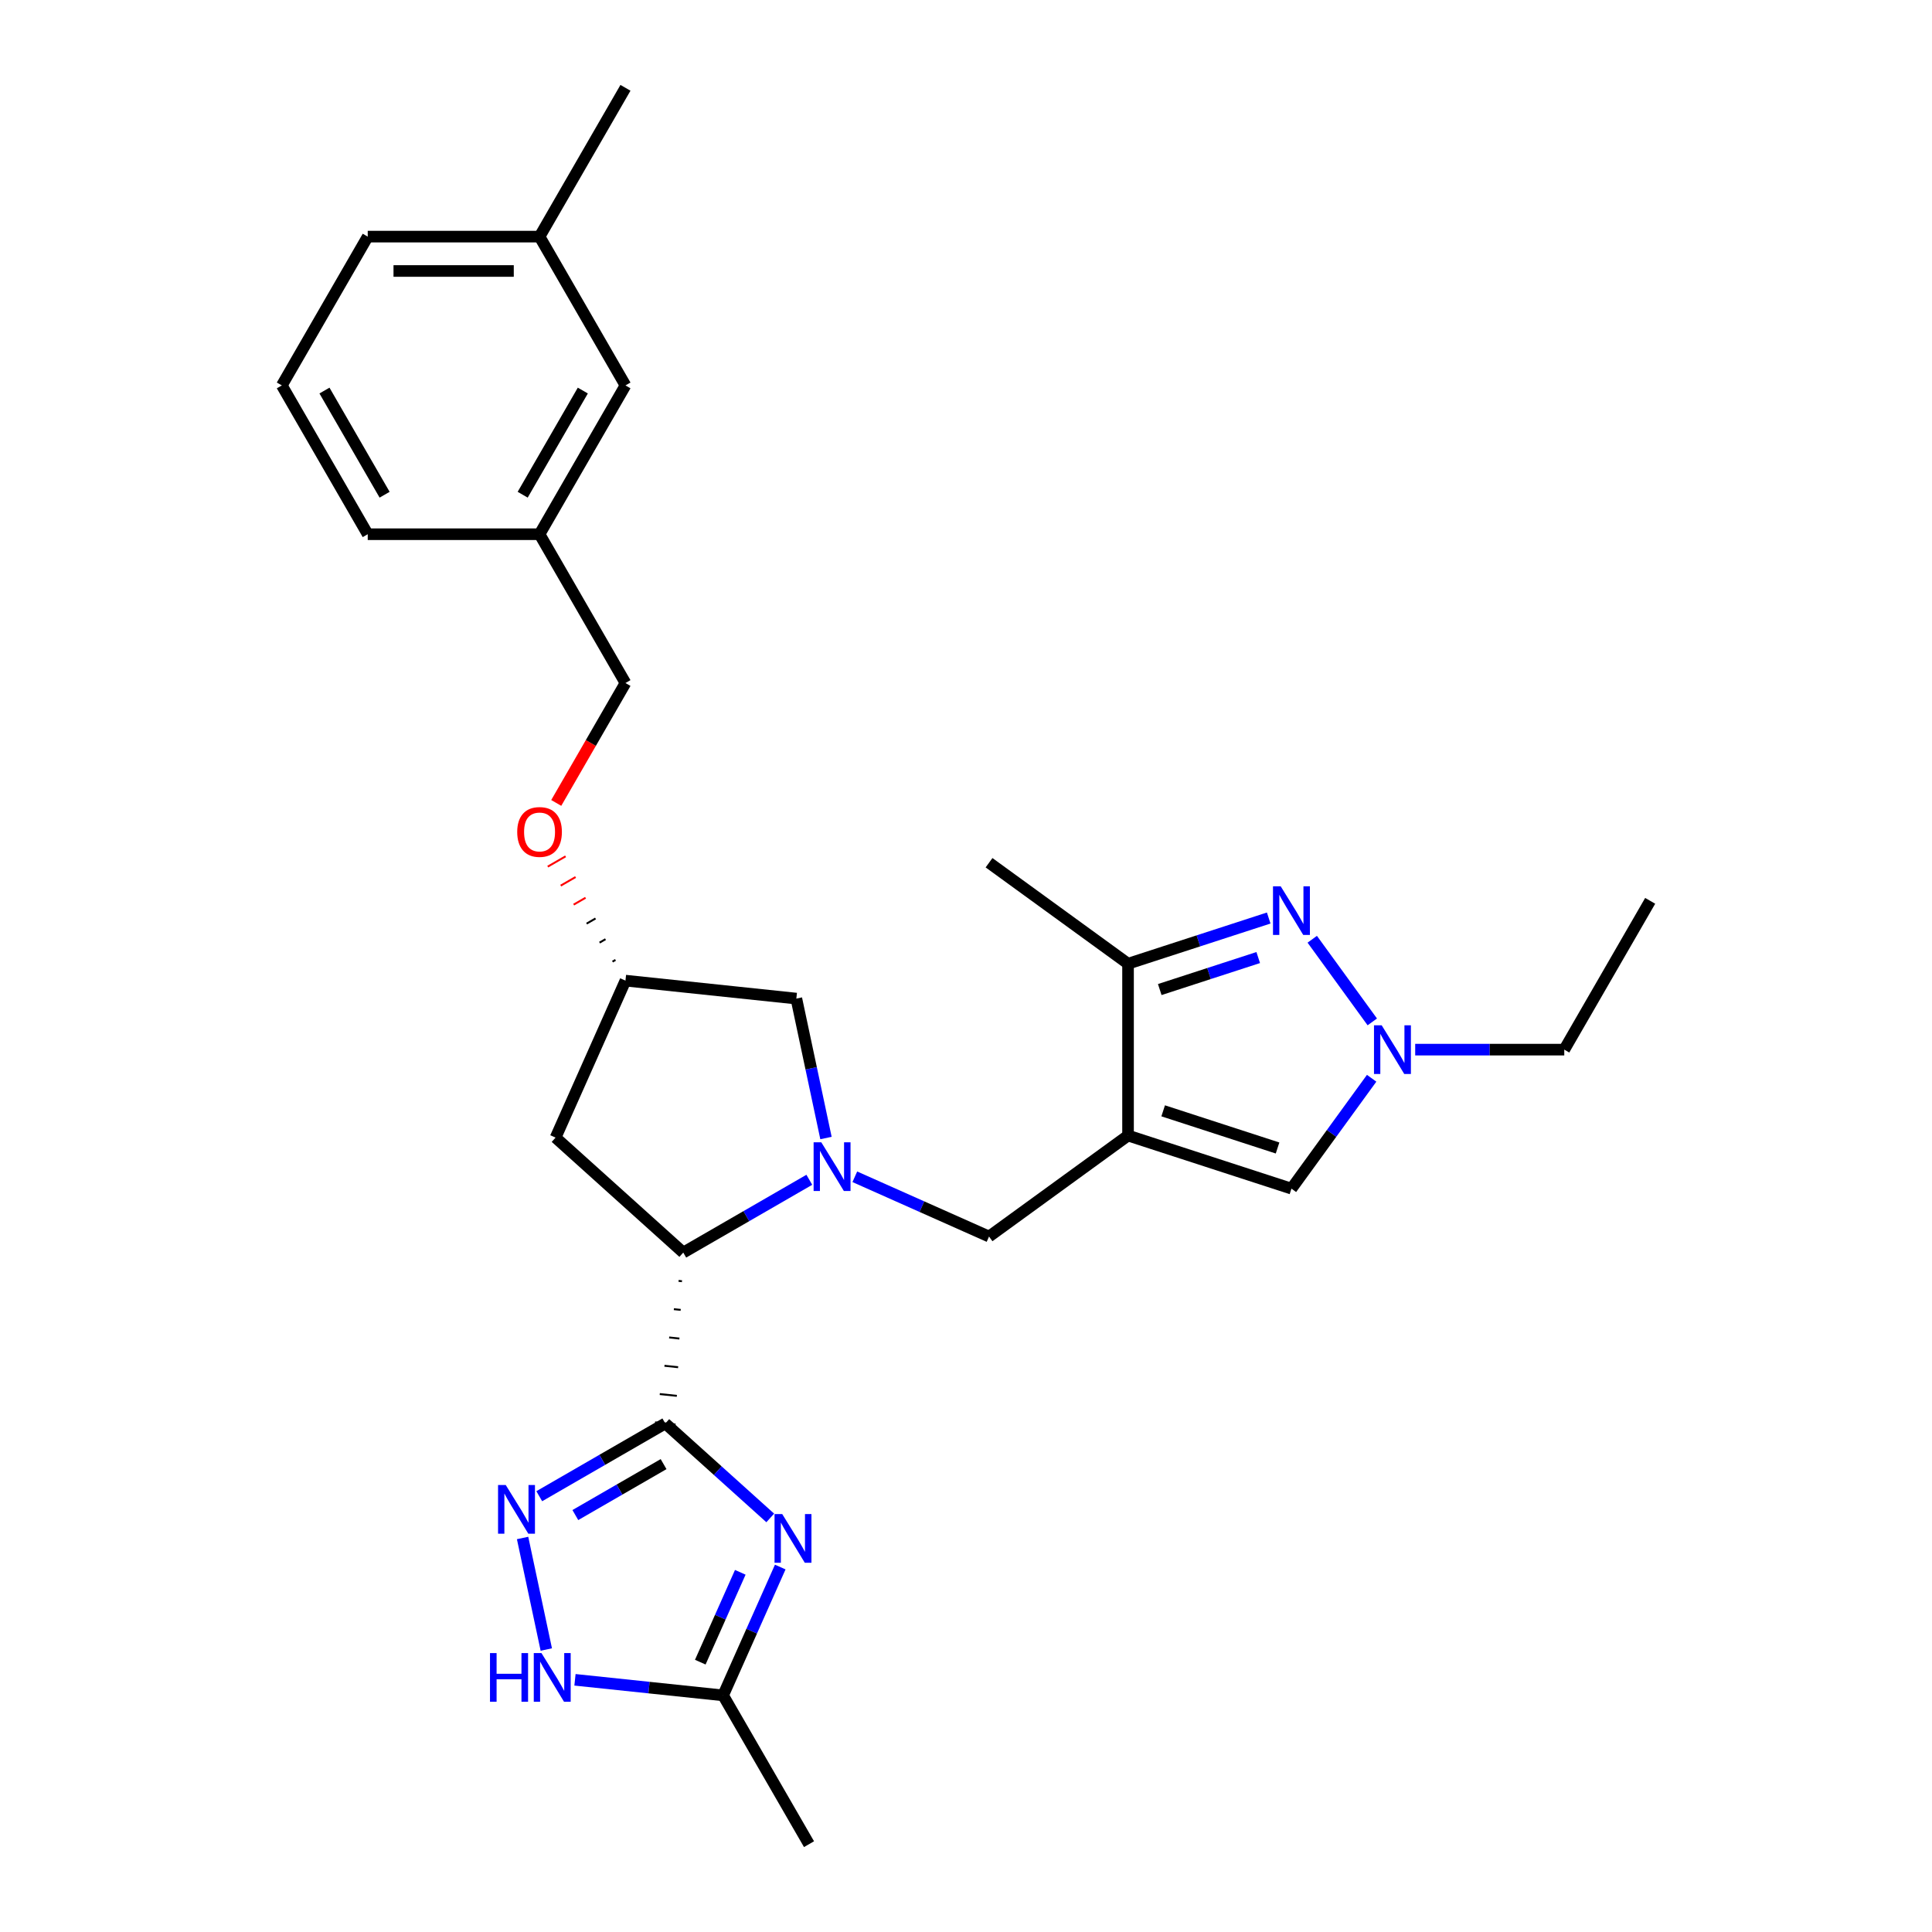 <?xml version='1.0' encoding='iso-8859-1'?>
<svg version='1.1' baseProfile='full'
              xmlns='http://www.w3.org/2000/svg'
                      xmlns:rdkit='http://www.rdkit.org/xml'
                      xmlns:xlink='http://www.w3.org/1999/xlink'
                  xml:space='preserve'
width='1000px' height='1000px' viewBox='0 0 1000 1000'>
<!-- END OF HEADER -->
<rect style='opacity:1.0;fill:#FFFFFF;stroke:none' width='1000' height='1000' x='0' y='0'> </rect>
<path class='bond-1' d='M 344.362,736.772 L 371.52,761.225' style='fill:none;fill-rule:evenodd;stroke:#000000;stroke-width:6px;stroke-linecap:butt;stroke-linejoin:miter;stroke-opacity:1' />
<path class='bond-1' d='M 371.52,761.225 L 398.678,785.678' style='fill:none;fill-rule:evenodd;stroke:#0000FF;stroke-width:6px;stroke-linecap:butt;stroke-linejoin:miter;stroke-opacity:1' />
<path class='bond-3' d='M 344.362,736.772 L 311.739,755.606' style='fill:none;fill-rule:evenodd;stroke:#000000;stroke-width:6px;stroke-linecap:butt;stroke-linejoin:miter;stroke-opacity:1' />
<path class='bond-3' d='M 311.739,755.606 L 279.117,774.441' style='fill:none;fill-rule:evenodd;stroke:#0000FF;stroke-width:6px;stroke-linecap:butt;stroke-linejoin:miter;stroke-opacity:1' />
<path class='bond-3' d='M 343.468,757.826 L 320.633,771.01' style='fill:none;fill-rule:evenodd;stroke:#000000;stroke-width:6px;stroke-linecap:butt;stroke-linejoin:miter;stroke-opacity:1' />
<path class='bond-3' d='M 320.633,771.01 L 297.797,784.194' style='fill:none;fill-rule:evenodd;stroke:#0000FF;stroke-width:6px;stroke-linecap:butt;stroke-linejoin:miter;stroke-opacity:1' />
<path class='bond-5' d='M 351.224,662.973 L 352.993,663.159' style='fill:none;fill-rule:evenodd;stroke:#000000;stroke-width:1.0px;stroke-linecap:butt;stroke-linejoin:miter;stroke-opacity:1' />
<path class='bond-5' d='M 348.79,677.621 L 352.328,677.993' style='fill:none;fill-rule:evenodd;stroke:#000000;stroke-width:1.0px;stroke-linecap:butt;stroke-linejoin:miter;stroke-opacity:1' />
<path class='bond-5' d='M 346.356,692.269 L 351.663,692.827' style='fill:none;fill-rule:evenodd;stroke:#000000;stroke-width:1.0px;stroke-linecap:butt;stroke-linejoin:miter;stroke-opacity:1' />
<path class='bond-5' d='M 343.922,706.918 L 350.998,707.661' style='fill:none;fill-rule:evenodd;stroke:#000000;stroke-width:1.0px;stroke-linecap:butt;stroke-linejoin:miter;stroke-opacity:1' />
<path class='bond-5' d='M 341.489,721.566 L 350.333,722.496' style='fill:none;fill-rule:evenodd;stroke:#000000;stroke-width:1.0px;stroke-linecap:butt;stroke-linejoin:miter;stroke-opacity:1' />
<path class='bond-5' d='M 339.055,736.214 L 349.668,737.33' style='fill:none;fill-rule:evenodd;stroke:#000000;stroke-width:1.0px;stroke-linecap:butt;stroke-linejoin:miter;stroke-opacity:1' />
<path class='bond-0' d='M 583.872,587.756 L 511.923,640.031' style='fill:none;fill-rule:evenodd;stroke:#000000;stroke-width:6px;stroke-linecap:butt;stroke-linejoin:miter;stroke-opacity:1' />
<path class='bond-7' d='M 583.872,587.756 L 583.872,498.822' style='fill:none;fill-rule:evenodd;stroke:#000000;stroke-width:6px;stroke-linecap:butt;stroke-linejoin:miter;stroke-opacity:1' />
<path class='bond-8' d='M 583.872,587.756 L 668.453,615.238' style='fill:none;fill-rule:evenodd;stroke:#000000;stroke-width:6px;stroke-linecap:butt;stroke-linejoin:miter;stroke-opacity:1' />
<path class='bond-8' d='M 602.056,574.962 L 661.263,594.2' style='fill:none;fill-rule:evenodd;stroke:#000000;stroke-width:6px;stroke-linecap:butt;stroke-linejoin:miter;stroke-opacity:1' />
<path class='bond-11' d='M 403.856,811.097 L 389.068,844.312' style='fill:none;fill-rule:evenodd;stroke:#0000FF;stroke-width:6px;stroke-linecap:butt;stroke-linejoin:miter;stroke-opacity:1' />
<path class='bond-11' d='M 389.068,844.312 L 374.28,877.526' style='fill:none;fill-rule:evenodd;stroke:#000000;stroke-width:6px;stroke-linecap:butt;stroke-linejoin:miter;stroke-opacity:1' />
<path class='bond-11' d='M 383.17,813.827 L 372.819,837.077' style='fill:none;fill-rule:evenodd;stroke:#0000FF;stroke-width:6px;stroke-linecap:butt;stroke-linejoin:miter;stroke-opacity:1' />
<path class='bond-11' d='M 372.819,837.077 L 362.467,860.327' style='fill:none;fill-rule:evenodd;stroke:#000000;stroke-width:6px;stroke-linecap:butt;stroke-linejoin:miter;stroke-opacity:1' />
<path class='bond-2' d='M 418.902,610.656 L 386.28,629.49' style='fill:none;fill-rule:evenodd;stroke:#0000FF;stroke-width:6px;stroke-linecap:butt;stroke-linejoin:miter;stroke-opacity:1' />
<path class='bond-2' d='M 386.28,629.49 L 353.658,648.325' style='fill:none;fill-rule:evenodd;stroke:#000000;stroke-width:6px;stroke-linecap:butt;stroke-linejoin:miter;stroke-opacity:1' />
<path class='bond-9' d='M 442.452,609.1 L 477.187,624.565' style='fill:none;fill-rule:evenodd;stroke:#0000FF;stroke-width:6px;stroke-linecap:butt;stroke-linejoin:miter;stroke-opacity:1' />
<path class='bond-9' d='M 477.187,624.565 L 511.923,640.031' style='fill:none;fill-rule:evenodd;stroke:#000000;stroke-width:6px;stroke-linecap:butt;stroke-linejoin:miter;stroke-opacity:1' />
<path class='bond-13' d='M 427.528,589.041 L 419.857,552.954' style='fill:none;fill-rule:evenodd;stroke:#0000FF;stroke-width:6px;stroke-linecap:butt;stroke-linejoin:miter;stroke-opacity:1' />
<path class='bond-13' d='M 419.857,552.954 L 412.187,516.867' style='fill:none;fill-rule:evenodd;stroke:#000000;stroke-width:6px;stroke-linecap:butt;stroke-linejoin:miter;stroke-opacity:1' />
<path class='bond-10' d='M 270.491,796.056 L 282.764,853.792' style='fill:none;fill-rule:evenodd;stroke:#0000FF;stroke-width:6px;stroke-linecap:butt;stroke-linejoin:miter;stroke-opacity:1' />
<path class='bond-4' d='M 656.679,475.166 L 620.275,486.994' style='fill:none;fill-rule:evenodd;stroke:#0000FF;stroke-width:6px;stroke-linecap:butt;stroke-linejoin:miter;stroke-opacity:1' />
<path class='bond-4' d='M 620.275,486.994 L 583.872,498.822' style='fill:none;fill-rule:evenodd;stroke:#000000;stroke-width:6px;stroke-linecap:butt;stroke-linejoin:miter;stroke-opacity:1' />
<path class='bond-4' d='M 651.254,495.63 L 625.772,503.91' style='fill:none;fill-rule:evenodd;stroke:#0000FF;stroke-width:6px;stroke-linecap:butt;stroke-linejoin:miter;stroke-opacity:1' />
<path class='bond-4' d='M 625.772,503.91 L 600.289,512.19' style='fill:none;fill-rule:evenodd;stroke:#000000;stroke-width:6px;stroke-linecap:butt;stroke-linejoin:miter;stroke-opacity:1' />
<path class='bond-30' d='M 679.218,486.156 L 710.296,528.931' style='fill:none;fill-rule:evenodd;stroke:#0000FF;stroke-width:6px;stroke-linecap:butt;stroke-linejoin:miter;stroke-opacity:1' />
<path class='bond-12' d='M 353.658,648.325 L 287.567,588.816' style='fill:none;fill-rule:evenodd;stroke:#000000;stroke-width:6px;stroke-linecap:butt;stroke-linejoin:miter;stroke-opacity:1' />
<path class='bond-6' d='M 709.963,558.106 L 689.208,586.672' style='fill:none;fill-rule:evenodd;stroke:#0000FF;stroke-width:6px;stroke-linecap:butt;stroke-linejoin:miter;stroke-opacity:1' />
<path class='bond-6' d='M 689.208,586.672 L 668.453,615.238' style='fill:none;fill-rule:evenodd;stroke:#000000;stroke-width:6px;stroke-linecap:butt;stroke-linejoin:miter;stroke-opacity:1' />
<path class='bond-19' d='M 732.503,543.289 L 771.082,543.289' style='fill:none;fill-rule:evenodd;stroke:#0000FF;stroke-width:6px;stroke-linecap:butt;stroke-linejoin:miter;stroke-opacity:1' />
<path class='bond-19' d='M 771.082,543.289 L 809.662,543.289' style='fill:none;fill-rule:evenodd;stroke:#000000;stroke-width:6px;stroke-linecap:butt;stroke-linejoin:miter;stroke-opacity:1' />
<path class='bond-21' d='M 583.872,498.822 L 511.923,446.548' style='fill:none;fill-rule:evenodd;stroke:#000000;stroke-width:6px;stroke-linecap:butt;stroke-linejoin:miter;stroke-opacity:1' />
<path class='bond-28' d='M 297.608,869.468 L 335.944,873.497' style='fill:none;fill-rule:evenodd;stroke:#0000FF;stroke-width:6px;stroke-linecap:butt;stroke-linejoin:miter;stroke-opacity:1' />
<path class='bond-28' d='M 335.944,873.497 L 374.28,877.526' style='fill:none;fill-rule:evenodd;stroke:#000000;stroke-width:6px;stroke-linecap:butt;stroke-linejoin:miter;stroke-opacity:1' />
<path class='bond-22' d='M 374.28,877.526 L 418.747,954.545' style='fill:none;fill-rule:evenodd;stroke:#000000;stroke-width:6px;stroke-linecap:butt;stroke-linejoin:miter;stroke-opacity:1' />
<path class='bond-14' d='M 287.567,588.816 L 323.739,507.571' style='fill:none;fill-rule:evenodd;stroke:#000000;stroke-width:6px;stroke-linecap:butt;stroke-linejoin:miter;stroke-opacity:1' />
<path class='bond-29' d='M 412.187,516.867 L 323.739,507.571' style='fill:none;fill-rule:evenodd;stroke:#000000;stroke-width:6px;stroke-linecap:butt;stroke-linejoin:miter;stroke-opacity:1' />
<path class='bond-15' d='M 318.576,496.848 L 317.035,497.737' style='fill:none;fill-rule:evenodd;stroke:#000000;stroke-width:1.0px;stroke-linecap:butt;stroke-linejoin:miter;stroke-opacity:1' />
<path class='bond-15' d='M 313.412,486.125 L 310.331,487.904' style='fill:none;fill-rule:evenodd;stroke:#000000;stroke-width:1.0px;stroke-linecap:butt;stroke-linejoin:miter;stroke-opacity:1' />
<path class='bond-15' d='M 308.248,475.402 L 303.626,478.07' style='fill:none;fill-rule:evenodd;stroke:#000000;stroke-width:1.0px;stroke-linecap:butt;stroke-linejoin:miter;stroke-opacity:1' />
<path class='bond-15' d='M 303.084,464.679 L 296.922,468.236' style='fill:none;fill-rule:evenodd;stroke:#FF0000;stroke-width:1.0px;stroke-linecap:butt;stroke-linejoin:miter;stroke-opacity:1' />
<path class='bond-15' d='M 297.92,453.956 L 290.218,458.403' style='fill:none;fill-rule:evenodd;stroke:#FF0000;stroke-width:1.0px;stroke-linecap:butt;stroke-linejoin:miter;stroke-opacity:1' />
<path class='bond-15' d='M 292.756,443.233 L 283.514,448.569' style='fill:none;fill-rule:evenodd;stroke:#FF0000;stroke-width:1.0px;stroke-linecap:butt;stroke-linejoin:miter;stroke-opacity:1' />
<path class='bond-17' d='M 287.909,415.593 L 305.824,384.562' style='fill:none;fill-rule:evenodd;stroke:#FF0000;stroke-width:6px;stroke-linecap:butt;stroke-linejoin:miter;stroke-opacity:1' />
<path class='bond-17' d='M 305.824,384.562 L 323.739,353.532' style='fill:none;fill-rule:evenodd;stroke:#000000;stroke-width:6px;stroke-linecap:butt;stroke-linejoin:miter;stroke-opacity:1' />
<path class='bond-16' d='M 323.739,199.493 L 279.272,276.513' style='fill:none;fill-rule:evenodd;stroke:#000000;stroke-width:6px;stroke-linecap:butt;stroke-linejoin:miter;stroke-opacity:1' />
<path class='bond-16' d='M 301.666,202.153 L 270.539,256.066' style='fill:none;fill-rule:evenodd;stroke:#000000;stroke-width:6px;stroke-linecap:butt;stroke-linejoin:miter;stroke-opacity:1' />
<path class='bond-20' d='M 323.739,199.493 L 279.272,122.474' style='fill:none;fill-rule:evenodd;stroke:#000000;stroke-width:6px;stroke-linecap:butt;stroke-linejoin:miter;stroke-opacity:1' />
<path class='bond-18' d='M 323.739,353.532 L 279.272,276.513' style='fill:none;fill-rule:evenodd;stroke:#000000;stroke-width:6px;stroke-linecap:butt;stroke-linejoin:miter;stroke-opacity:1' />
<path class='bond-24' d='M 279.272,276.513 L 190.338,276.513' style='fill:none;fill-rule:evenodd;stroke:#000000;stroke-width:6px;stroke-linecap:butt;stroke-linejoin:miter;stroke-opacity:1' />
<path class='bond-27' d='M 809.662,543.289 L 854.129,466.27' style='fill:none;fill-rule:evenodd;stroke:#000000;stroke-width:6px;stroke-linecap:butt;stroke-linejoin:miter;stroke-opacity:1' />
<path class='bond-26' d='M 279.272,122.474 L 323.739,45.455' style='fill:none;fill-rule:evenodd;stroke:#000000;stroke-width:6px;stroke-linecap:butt;stroke-linejoin:miter;stroke-opacity:1' />
<path class='bond-31' d='M 279.272,122.474 L 190.338,122.474' style='fill:none;fill-rule:evenodd;stroke:#000000;stroke-width:6px;stroke-linecap:butt;stroke-linejoin:miter;stroke-opacity:1' />
<path class='bond-31' d='M 265.932,140.261 L 203.678,140.261' style='fill:none;fill-rule:evenodd;stroke:#000000;stroke-width:6px;stroke-linecap:butt;stroke-linejoin:miter;stroke-opacity:1' />
<path class='bond-23' d='M 145.871,199.493 L 190.338,276.513' style='fill:none;fill-rule:evenodd;stroke:#000000;stroke-width:6px;stroke-linecap:butt;stroke-linejoin:miter;stroke-opacity:1' />
<path class='bond-23' d='M 167.945,202.153 L 199.072,256.066' style='fill:none;fill-rule:evenodd;stroke:#000000;stroke-width:6px;stroke-linecap:butt;stroke-linejoin:miter;stroke-opacity:1' />
<path class='bond-25' d='M 145.871,199.493 L 190.338,122.474' style='fill:none;fill-rule:evenodd;stroke:#000000;stroke-width:6px;stroke-linecap:butt;stroke-linejoin:miter;stroke-opacity:1' />
<path  class='atom-2' d='M 404.885 783.687
L 413.138 797.028
Q 413.957 798.344, 415.273 800.727
Q 416.589 803.111, 416.66 803.253
L 416.66 783.687
L 420.004 783.687
L 420.004 808.874
L 416.553 808.874
L 407.696 794.288
Q 406.664 792.581, 405.561 790.624
Q 404.494 788.668, 404.174 788.063
L 404.174 808.874
L 400.901 808.874
L 400.901 783.687
L 404.885 783.687
' fill='#0000FF'/>
<path  class='atom-3' d='M 425.11 591.265
L 433.363 604.605
Q 434.181 605.921, 435.497 608.304
Q 436.813 610.688, 436.885 610.83
L 436.885 591.265
L 440.229 591.265
L 440.229 616.451
L 436.778 616.451
L 427.92 601.866
Q 426.888 600.158, 425.786 598.201
Q 424.718 596.245, 424.398 595.64
L 424.398 616.451
L 421.125 616.451
L 421.125 591.265
L 425.11 591.265
' fill='#0000FF'/>
<path  class='atom-4' d='M 261.775 768.646
L 270.028 781.986
Q 270.846 783.302, 272.162 785.686
Q 273.479 788.069, 273.55 788.212
L 273.55 768.646
L 276.894 768.646
L 276.894 793.832
L 273.443 793.832
L 264.585 779.247
Q 263.554 777.539, 262.451 775.583
Q 261.384 773.626, 261.063 773.022
L 261.063 793.832
L 257.791 793.832
L 257.791 768.646
L 261.775 768.646
' fill='#0000FF'/>
<path  class='atom-5' d='M 662.886 458.747
L 671.139 472.087
Q 671.957 473.403, 673.274 475.786
Q 674.59 478.17, 674.661 478.312
L 674.661 458.747
L 678.005 458.747
L 678.005 483.933
L 674.554 483.933
L 665.696 469.348
Q 664.665 467.64, 663.562 465.684
Q 662.495 463.727, 662.175 463.122
L 662.175 483.933
L 658.902 483.933
L 658.902 458.747
L 662.886 458.747
' fill='#0000FF'/>
<path  class='atom-7' d='M 715.16 530.696
L 723.414 544.036
Q 724.232 545.352, 725.548 547.736
Q 726.864 550.119, 726.935 550.262
L 726.935 530.696
L 730.279 530.696
L 730.279 555.882
L 726.829 555.882
L 717.971 541.297
Q 716.939 539.589, 715.836 537.633
Q 714.769 535.676, 714.449 535.072
L 714.449 555.882
L 711.176 555.882
L 711.176 530.696
L 715.16 530.696
' fill='#0000FF'/>
<path  class='atom-11' d='M 253.621 855.637
L 257.036 855.637
L 257.036 866.345
L 269.913 866.345
L 269.913 855.637
L 273.328 855.637
L 273.328 880.823
L 269.913 880.823
L 269.913 869.19
L 257.036 869.19
L 257.036 880.823
L 253.621 880.823
L 253.621 855.637
' fill='#0000FF'/>
<path  class='atom-11' d='M 280.265 855.637
L 288.518 868.977
Q 289.337 870.293, 290.653 872.677
Q 291.969 875.06, 292.04 875.202
L 292.04 855.637
L 295.384 855.637
L 295.384 880.823
L 291.934 880.823
L 283.076 866.238
Q 282.044 864.53, 280.941 862.574
Q 279.874 860.617, 279.554 860.012
L 279.554 880.823
L 276.281 880.823
L 276.281 855.637
L 280.265 855.637
' fill='#0000FF'/>
<path  class='atom-16' d='M 267.711 430.622
Q 267.711 424.575, 270.699 421.195
Q 273.687 417.816, 279.272 417.816
Q 284.857 417.816, 287.846 421.195
Q 290.834 424.575, 290.834 430.622
Q 290.834 436.741, 287.81 440.227
Q 284.786 443.678, 279.272 443.678
Q 273.723 443.678, 270.699 440.227
Q 267.711 436.777, 267.711 430.622
M 279.272 440.832
Q 283.114 440.832, 285.178 438.271
Q 287.276 435.674, 287.276 430.622
Q 287.276 425.678, 285.178 423.188
Q 283.114 420.662, 279.272 420.662
Q 275.43 420.662, 273.331 423.152
Q 271.268 425.642, 271.268 430.622
Q 271.268 435.71, 273.331 438.271
Q 275.43 440.832, 279.272 440.832
' fill='#FF0000'/>
</svg>
